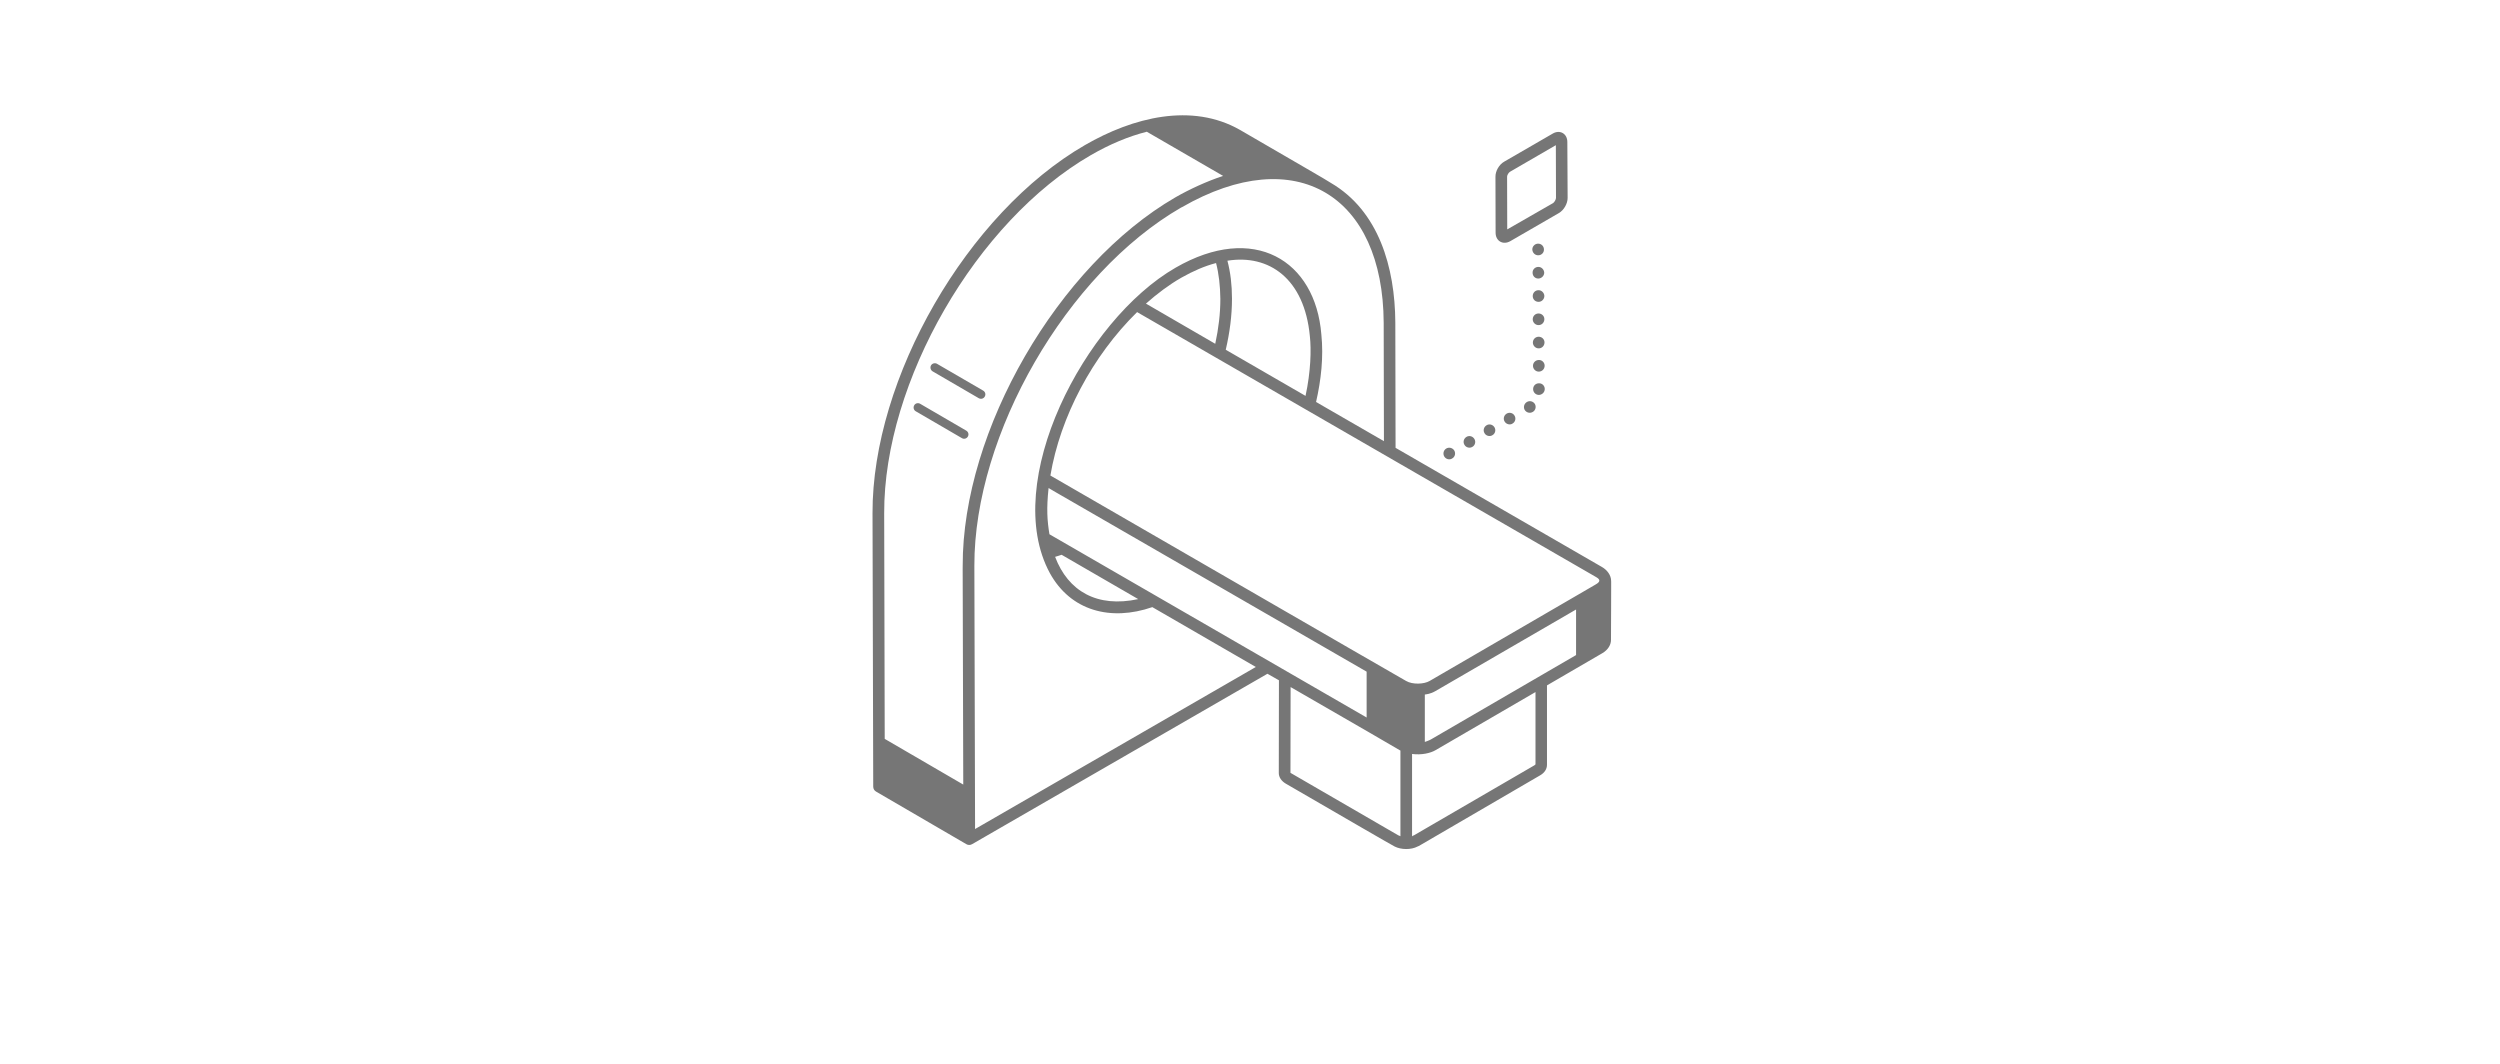 <svg xmlns="http://www.w3.org/2000/svg" xmlns:xlink="http://www.w3.org/1999/xlink" width="94" zoomAndPan="magnify" viewBox="0 0 70.5 30" height="40" preserveAspectRatio="xMidYMid meet" version="1.0"><defs><clipPath id="45584e45b8"><path d="M 24.543 3 L 45.59 3 L 45.59 24 L 24.543 24 Z M 24.543 3 " clip-rule="nonzero"/></clipPath></defs><g clip-path="url(#45584e45b8)"><path fill="#767676" d="M 45.18 15.992 L 39.355 12.629 L 39.348 9.098 C 39.34 7.535 38.879 5.945 37.527 5.156 C 37.48 5.117 36.434 4.516 34.969 3.664 C 33.609 2.887 31.949 3.309 30.598 4.09 C 27.281 6.004 24.594 10.664 24.605 14.473 C 24.613 17.371 24.617 19.41 24.625 22.184 C 24.625 22.242 24.656 22.297 24.707 22.324 L 27.25 23.805 C 27.301 23.836 27.363 23.836 27.414 23.805 C 40.27 16.387 33.902 20.062 35.742 19 L 36.066 19.184 L 36.062 21.801 C 36.062 21.918 36.137 22.027 36.258 22.098 C 37.828 23.008 39.293 23.859 39.328 23.871 C 39.512 23.965 39.793 23.969 39.977 23.871 C 39.988 23.867 39.996 23.859 40.008 23.859 L 43.434 21.863 C 43.555 21.793 43.625 21.688 43.625 21.566 L 43.625 19.328 C 43.656 19.309 45.211 18.406 45.176 18.426 C 45.355 18.324 45.43 18.176 45.43 18.047 C 45.43 18.012 45.438 16.273 45.434 16.383 C 45.434 16.219 45.32 16.074 45.18 15.992 Z M 27.148 15.957 C 27.148 16.586 27.141 13.672 27.164 22.125 L 24.949 20.836 L 24.934 14.473 C 24.922 10.766 27.535 6.238 30.762 4.375 C 31.297 4.066 31.828 3.844 32.34 3.715 L 34.492 4.961 C 34.035 5.109 33.531 5.344 33.145 5.566 C 29.844 7.477 27.137 12.133 27.148 15.957 Z M 27.496 23.379 C 27.496 22.621 27.504 26.129 27.477 15.953 C 27.469 12.246 30.082 7.715 33.309 5.852 L 33.312 5.852 C 33.316 5.848 33.32 5.844 33.328 5.844 C 36.562 3.984 39.004 5.527 39.02 9.102 L 39.027 12.441 L 37.113 11.336 C 37.254 10.723 37.328 10.062 37.262 9.43 C 37.094 7.34 35.359 6.273 33.148 7.551 C 30.574 9.035 28.219 13.602 29.605 16.16 C 30.191 17.227 31.32 17.527 32.496 17.121 L 35.414 18.809 Z M 34.613 7.352 C 35.785 7.164 36.785 7.855 36.938 9.48 C 36.98 9.859 36.965 10.477 36.816 11.164 L 34.566 9.863 C 34.68 9.375 34.742 8.891 34.742 8.426 C 34.742 8.035 34.699 7.676 34.613 7.352 Z M 34.414 8.43 C 34.414 8.84 34.363 9.266 34.27 9.695 L 32.316 8.562 C 32.633 8.281 32.965 8.031 33.312 7.832 C 33.648 7.641 33.977 7.5 34.293 7.418 C 34.371 7.719 34.41 8.059 34.414 8.43 Z M 29.754 15.703 C 29.812 15.688 29.875 15.664 29.938 15.645 L 32.098 16.895 C 30.938 17.145 30.121 16.672 29.754 15.703 Z M 29.594 15.066 C 29.531 14.68 29.508 14.348 29.57 13.762 C 30.488 14.293 26.246 11.848 38.539 18.941 L 38.539 20.234 C 35.348 18.391 32.984 17.023 29.594 15.066 Z M 39.492 23.582 C 39.492 23.582 39.449 23.559 39.43 23.555 L 36.422 21.812 C 36.402 21.805 36.395 21.793 36.391 21.793 L 36.395 19.375 L 38.621 20.66 L 39.48 21.16 C 39.484 21.16 39.488 21.16 39.492 21.164 Z M 43.301 21.555 C 43.301 21.559 43.289 21.566 43.27 21.582 L 39.875 23.555 C 39.855 23.559 39.84 23.57 39.824 23.582 L 39.82 23.582 L 39.82 21.262 C 40.09 21.297 40.34 21.238 40.48 21.156 L 43.301 19.516 Z M 44.445 18.473 L 40.352 20.852 C 40.352 20.852 40.273 20.895 40.18 20.922 L 40.18 19.586 C 40.219 19.578 40.332 19.574 40.48 19.488 L 44.445 17.188 Z M 45.043 16.453 C 45.008 16.48 45.293 16.309 40.316 19.203 C 40.156 19.297 39.832 19.309 39.652 19.203 C 39.613 19.184 38.707 18.66 29.621 13.41 C 29.898 11.758 30.805 10.039 32.066 8.801 L 45.016 16.277 C 45.129 16.344 45.121 16.395 45.043 16.453 Z M 45.043 16.453 " fill-opacity="1" fill-rule="nonzero"/></g><path fill="#767676" d="M 43.379 7.527 C 43.289 7.527 43.215 7.602 43.219 7.691 C 43.219 7.785 43.289 7.855 43.379 7.855 C 43.383 7.855 43.383 7.855 43.383 7.855 C 43.469 7.852 43.547 7.781 43.547 7.688 C 43.543 7.602 43.469 7.523 43.379 7.527 Z M 43.379 7.527 " fill-opacity="1" fill-rule="nonzero"/><path fill="#767676" d="M 43.375 6.871 C 43.285 6.871 43.211 6.945 43.211 7.035 C 43.215 7.125 43.285 7.199 43.375 7.199 C 43.375 7.199 43.375 7.199 43.379 7.199 C 43.469 7.199 43.543 7.125 43.539 7.035 C 43.539 6.945 43.469 6.871 43.375 6.871 Z M 43.375 6.871 " fill-opacity="1" fill-rule="nonzero"/><path fill="#767676" d="M 43.059 11.336 C 42.98 11.383 42.953 11.48 42.996 11.559 C 43.043 11.637 43.145 11.664 43.223 11.617 C 43.301 11.574 43.328 11.473 43.285 11.395 C 43.238 11.316 43.137 11.289 43.059 11.336 Z M 43.059 11.336 " fill-opacity="1" fill-rule="nonzero"/><path fill="#767676" d="M 40.785 12.648 C 40.707 12.695 40.684 12.793 40.727 12.871 C 40.777 12.957 40.883 12.973 40.949 12.93 C 41.031 12.887 41.055 12.785 41.012 12.707 C 40.965 12.629 40.863 12.602 40.785 12.648 Z M 40.785 12.648 " fill-opacity="1" fill-rule="nonzero"/><path fill="#767676" d="M 43.23 10.316 C 43.23 10.406 43.305 10.48 43.395 10.48 C 43.488 10.477 43.559 10.406 43.559 10.312 C 43.559 10.223 43.484 10.148 43.395 10.152 C 43.305 10.152 43.23 10.223 43.23 10.316 Z M 43.23 10.316 " fill-opacity="1" fill-rule="nonzero"/><path fill="#767676" d="M 43.387 8.84 C 43.297 8.84 43.223 8.91 43.223 9.004 C 43.223 9.094 43.297 9.168 43.387 9.168 C 43.48 9.168 43.551 9.094 43.551 9 C 43.551 8.91 43.477 8.84 43.387 8.84 Z M 43.387 8.84 " fill-opacity="1" fill-rule="nonzero"/><path fill="#767676" d="M 43.391 9.496 C 43.301 9.496 43.227 9.566 43.227 9.66 C 43.227 9.75 43.301 9.824 43.391 9.824 C 43.484 9.824 43.555 9.75 43.555 9.656 C 43.555 9.566 43.48 9.496 43.391 9.496 Z M 43.391 9.496 " fill-opacity="1" fill-rule="nonzero"/><path fill="#767676" d="M 43.383 8.184 C 43.293 8.184 43.223 8.258 43.223 8.348 C 43.223 8.441 43.293 8.512 43.387 8.512 C 43.477 8.512 43.551 8.438 43.551 8.344 C 43.547 8.258 43.473 8.18 43.383 8.184 Z M 43.383 8.184 " fill-opacity="1" fill-rule="nonzero"/><path fill="#767676" d="M 42.488 11.664 C 42.41 11.711 42.383 11.809 42.43 11.887 C 42.48 11.973 42.594 11.988 42.652 11.945 C 42.73 11.902 42.758 11.801 42.711 11.723 C 42.668 11.645 42.566 11.617 42.488 11.664 Z M 42.488 11.664 " fill-opacity="1" fill-rule="nonzero"/><path fill="#767676" d="M 41.355 12.32 C 41.277 12.367 41.25 12.465 41.297 12.543 C 41.34 12.621 41.445 12.648 41.52 12.602 C 41.598 12.559 41.625 12.457 41.578 12.379 C 41.531 12.301 41.434 12.273 41.355 12.32 Z M 41.355 12.32 " fill-opacity="1" fill-rule="nonzero"/><path fill="#767676" d="M 41.922 11.992 C 41.844 12.039 41.816 12.137 41.863 12.215 C 41.906 12.293 42.012 12.32 42.086 12.273 C 42.164 12.23 42.191 12.129 42.145 12.051 C 42.098 11.973 42 11.945 41.922 11.992 Z M 41.922 11.992 " fill-opacity="1" fill-rule="nonzero"/><path fill="#767676" d="M 43.562 10.969 C 43.562 10.879 43.488 10.805 43.398 10.809 C 43.305 10.809 43.234 10.879 43.234 10.973 C 43.234 11.062 43.305 11.137 43.398 11.137 C 43.488 11.133 43.562 11.062 43.562 10.969 Z M 43.562 10.969 " fill-opacity="1" fill-rule="nonzero"/><path fill="#767676" d="M 44.207 5.582 L 44.199 4.004 C 44.199 3.77 43.992 3.648 43.789 3.766 L 42.418 4.559 C 42.273 4.641 42.168 4.828 42.172 4.988 L 42.176 6.562 C 42.176 6.797 42.383 6.918 42.59 6.801 L 43.961 6.008 C 44.102 5.926 44.207 5.742 44.207 5.582 Z M 43.797 5.727 L 42.504 6.469 L 42.5 4.98 C 42.5 4.938 42.543 4.867 42.582 4.844 L 43.875 4.094 L 43.879 5.582 C 43.879 5.621 43.836 5.703 43.797 5.727 Z M 43.797 5.727 " fill-opacity="1" fill-rule="nonzero"/><path fill="#767676" d="M 27.727 11.016 L 26.422 10.258 C 26.363 10.227 26.289 10.246 26.254 10.305 C 26.223 10.363 26.242 10.438 26.301 10.473 L 27.602 11.23 C 27.66 11.262 27.734 11.246 27.77 11.184 C 27.805 11.125 27.785 11.051 27.727 11.016 Z M 27.727 11.016 " fill-opacity="1" fill-rule="nonzero"/><path fill="#767676" d="M 27.25 12.145 L 25.949 11.387 C 25.891 11.352 25.812 11.371 25.781 11.43 C 25.746 11.488 25.766 11.566 25.824 11.598 L 27.125 12.355 C 27.184 12.391 27.258 12.371 27.293 12.312 C 27.328 12.254 27.309 12.18 27.25 12.145 Z M 27.25 12.145 " fill-opacity="1" fill-rule="nonzero"/></svg>